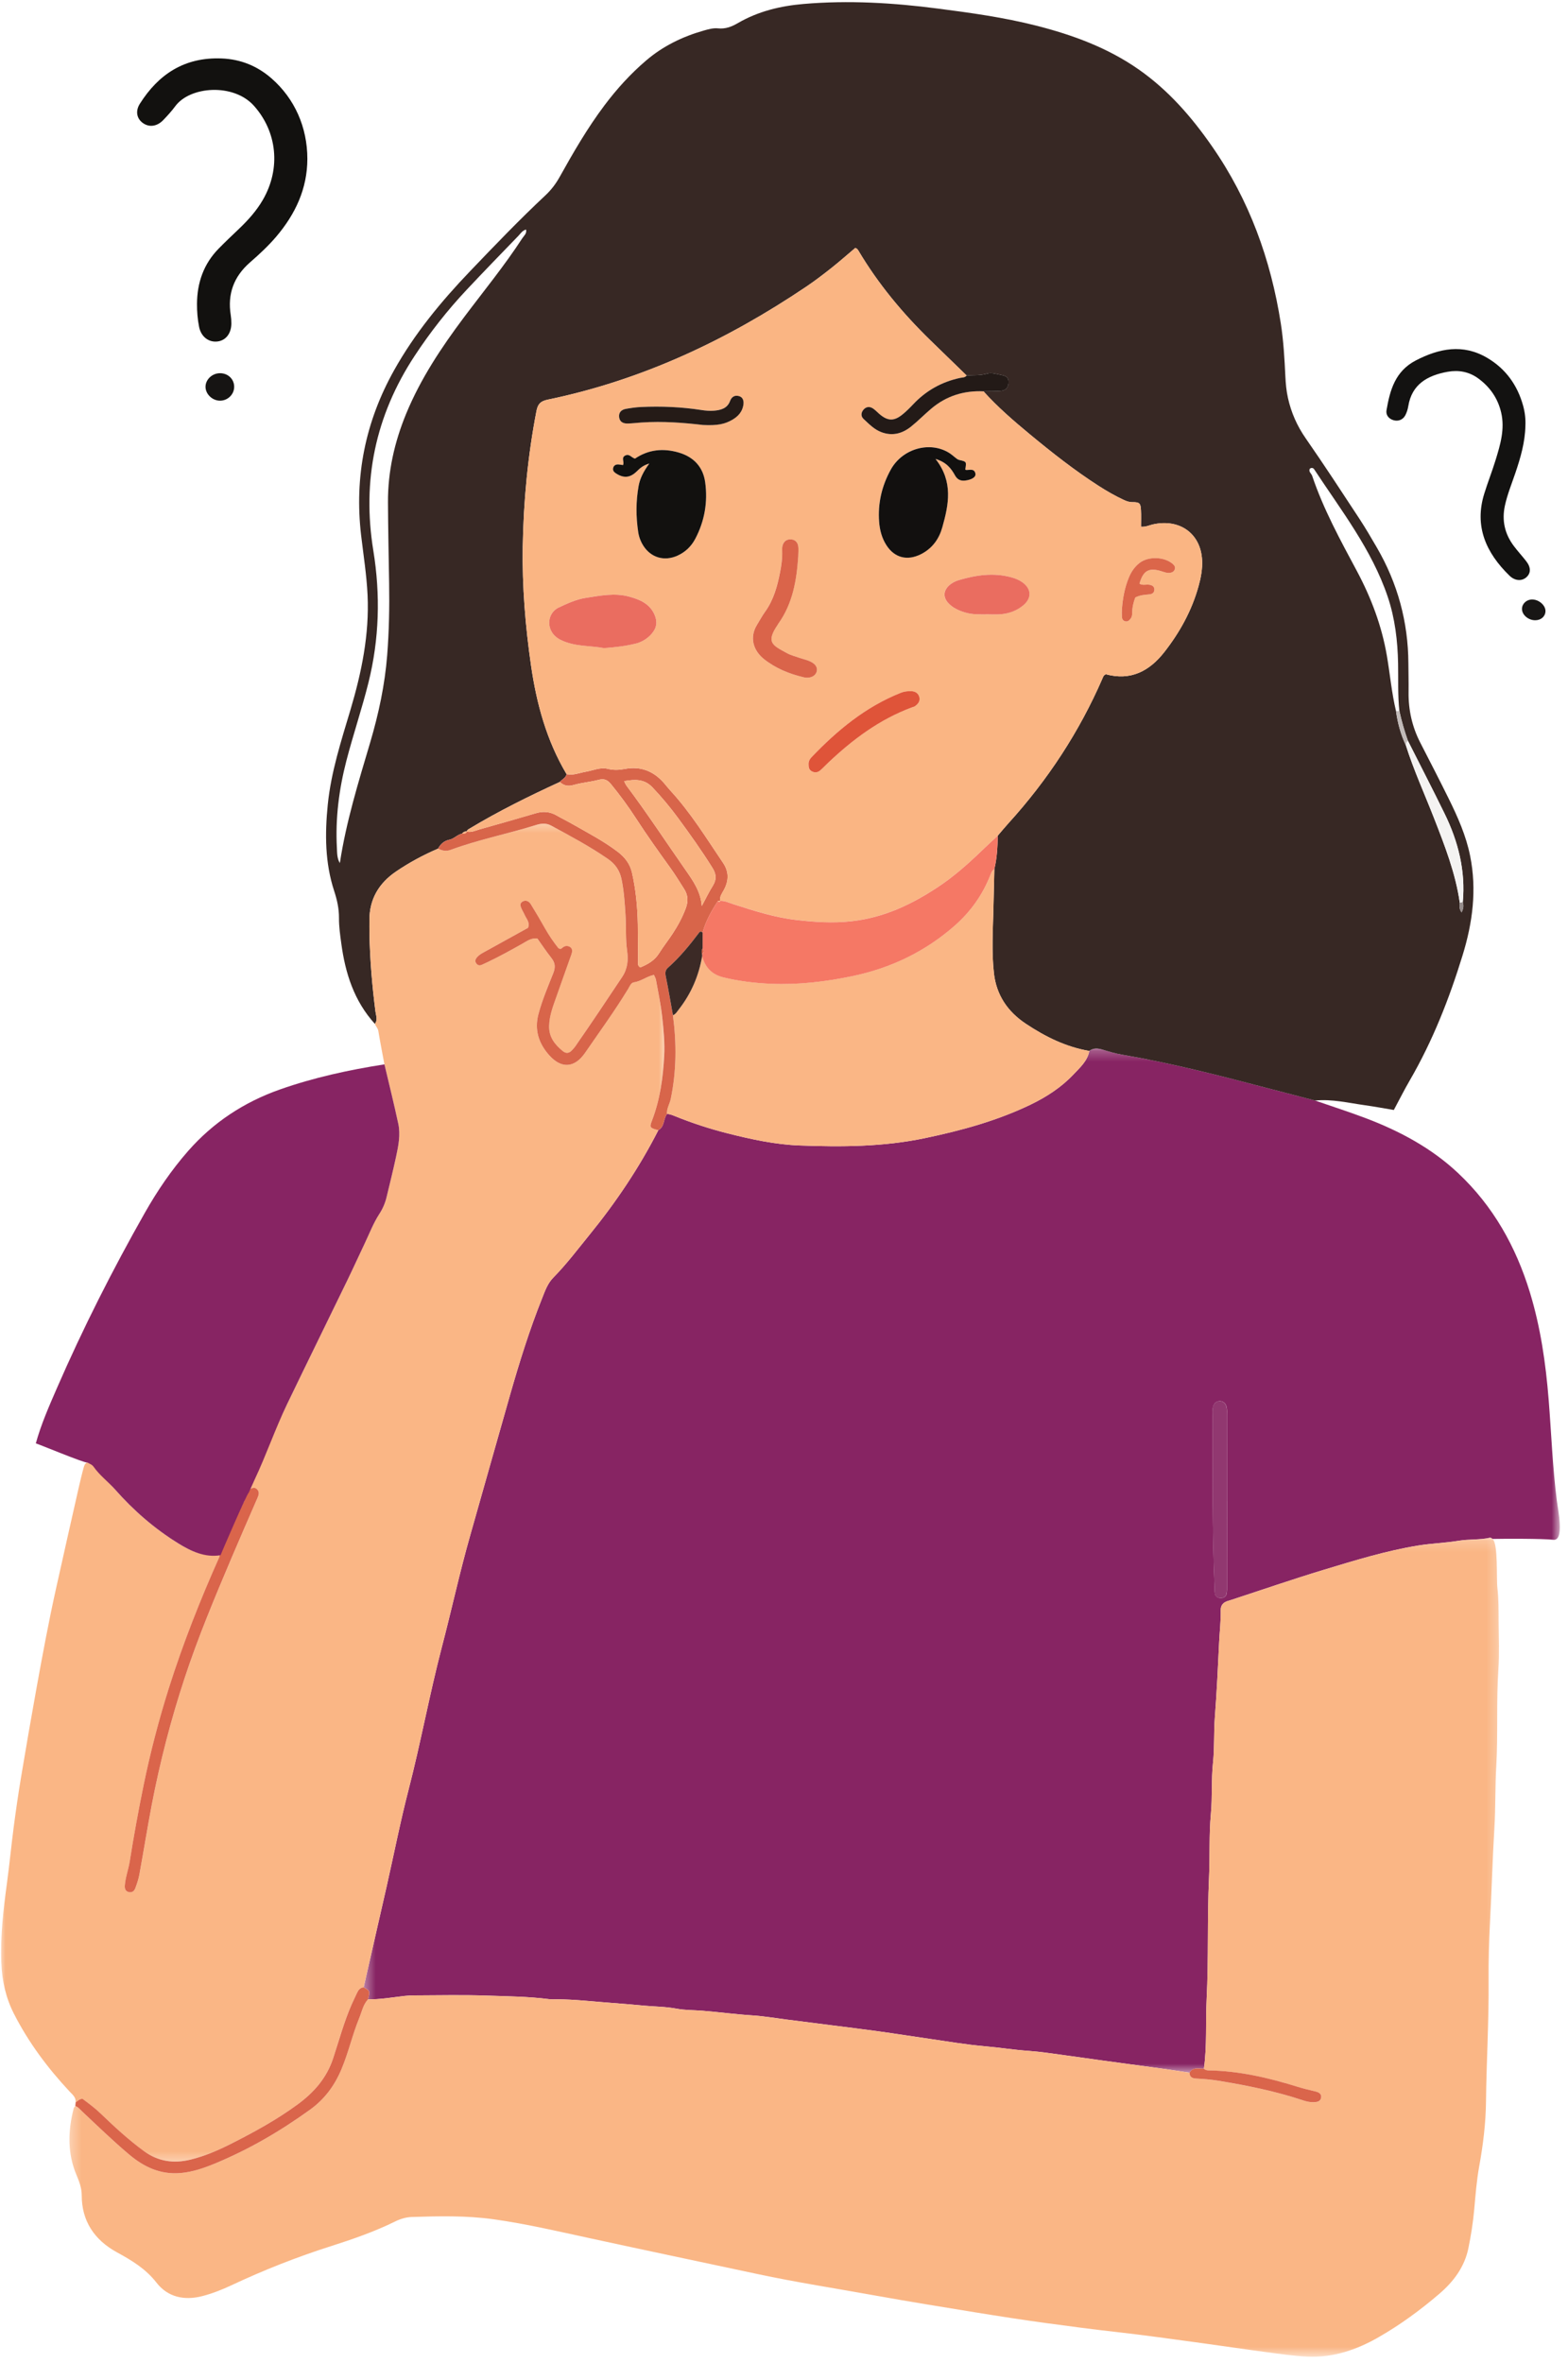 <svg width="144" height="217" viewBox="0 0 144 217" fill="none" xmlns="http://www.w3.org/2000/svg">
<mask id="mask0_1310_615" style="mask-type:luminance" maskUnits="userSpaceOnUse" x="33" y="96" width="111" height="95">
<path d="M33.383 96.235H143.248V190.394H33.383V96.235Z" fill="white"/>
</mask>
<g mask="url(#mask0_1310_615)">
<path d="M112.684 137.821C112.682 137.821 112.682 137.821 112.682 137.821C112.682 135.196 112.682 132.572 112.68 129.945C112.68 129.704 112.702 129.455 112.652 129.223C112.585 128.908 112.376 128.649 112.018 128.654C111.661 128.659 111.449 128.916 111.392 129.234C111.344 129.499 111.364 129.776 111.365 130.048C111.377 135.294 111.322 140.539 111.544 145.784C111.551 145.964 111.541 146.149 111.576 146.325C111.63 146.595 111.82 146.736 112.11 146.738C112.399 146.74 112.602 146.6 112.649 146.33C112.69 146.094 112.682 145.849 112.682 145.608C112.684 143.013 112.684 140.417 112.684 137.821ZM120.775 101.056C122.336 101.597 123.91 102.1 125.453 102.686C128.58 103.874 131.481 105.436 133.902 107.713C137.151 110.766 139.218 114.494 140.492 118.644C141.481 121.871 141.956 125.183 142.224 128.529C142.472 131.626 142.581 134.734 142.977 137.82C143.086 138.671 143.685 141.499 142.657 141.387C141.62 141.275 138.12 141.289 137.081 141.31C137.002 141.27 136.91 141.18 136.845 141.196C135.893 141.413 134.913 141.318 133.951 141.477C132.718 141.681 131.456 141.716 130.225 141.917C127.28 142.4 124.437 143.28 121.6 144.137C118.724 145.007 115.884 145.992 113.03 146.924C112.941 146.953 112.849 146.976 112.761 147.005C112.327 147.144 112.1 147.398 112.108 147.875C112.127 148.836 112.011 149.796 111.964 150.757C111.854 153.072 111.745 155.383 111.568 157.695C111.462 159.074 111.546 160.458 111.399 161.847C111.233 163.4 111.349 164.973 111.205 166.541C111.026 168.487 111.123 170.452 111.032 172.411C110.862 176.115 110.999 179.828 110.815 183.537C110.708 185.674 110.858 187.82 110.564 189.951C110.094 189.975 109.553 189.766 109.247 190.321C108.536 190.214 107.827 190.098 107.114 190C105.163 189.732 103.211 189.472 101.26 189.204C100.114 189.048 98.971 188.877 97.825 188.726C96.709 188.576 95.593 188.397 94.472 188.319C93.127 188.228 91.798 188.01 90.455 187.896C88.745 187.75 87.047 187.453 85.345 187.21C83.799 186.99 82.257 186.741 80.709 186.528C79.222 186.321 77.731 186.141 76.242 185.951C74.91 185.78 73.576 185.611 72.243 185.442C71.187 185.309 70.135 185.125 69.076 185.059C67.543 184.961 66.022 184.755 64.492 184.632C63.714 184.569 62.919 184.59 62.153 184.445C61.132 184.253 60.095 184.254 59.069 184.16C58.074 184.067 57.071 183.977 56.072 183.906C54.416 183.787 52.766 183.583 51.102 183.582C50.882 183.582 50.658 183.596 50.441 183.569C48.51 183.323 46.562 183.307 44.622 183.241C42.452 183.166 40.275 183.221 38.102 183.225C37.789 183.225 37.472 183.238 37.161 183.273C36.042 183.402 34.931 183.601 33.798 183.583C33.989 182.808 33.989 182.808 33.398 182.474C34.101 179.393 34.809 176.312 35.507 173.231C36.178 170.266 36.761 167.282 37.523 164.339C38.647 159.991 39.445 155.578 40.581 151.232C41.474 147.822 42.217 144.372 43.184 140.981C44.416 136.657 45.626 132.329 46.865 128.007C47.715 125.045 48.632 122.102 49.778 119.232C50.047 118.559 50.283 117.854 50.814 117.316C52.023 116.087 53.053 114.719 54.133 113.389C56.576 110.387 58.716 107.202 60.461 103.778C61.052 103.442 60.908 102.742 61.257 102.288C61.515 102.293 61.743 102.389 61.977 102.484C63.541 103.116 65.142 103.643 66.784 104.059C68.965 104.611 71.181 105.096 73.428 105.181C77.282 105.328 81.137 105.308 84.952 104.506C88.306 103.803 91.581 102.909 94.658 101.424C96.125 100.714 97.477 99.833 98.584 98.661C99.185 98.025 99.876 97.418 100.04 96.502C100.432 96.206 100.846 96.254 101.29 96.389C101.857 96.561 102.429 96.736 103.013 96.837C107.587 97.622 112.07 98.778 116.547 99.955C117.956 100.324 119.366 100.689 120.775 101.056Z" fill="#872463"/>
</g>
<path d="M31.212 79.251C31.785 75.459 32.92 71.815 34.001 68.161C34.775 65.537 35.344 62.883 35.558 60.159C35.732 57.956 35.771 55.752 35.736 53.546C35.697 51.067 35.642 48.59 35.63 46.11C35.617 43.297 36.226 40.598 37.303 37.983C38.623 34.782 40.531 31.909 42.614 29.132C44.416 26.729 46.328 24.401 47.963 21.883C48.117 21.644 48.401 21.439 48.309 21.077C47.964 21.174 47.805 21.448 47.601 21.662C46.015 23.301 44.426 24.937 42.865 26.6C41.09 28.488 39.502 30.514 38.085 32.667C34.464 38.172 33.243 44.133 34.283 50.545C34.946 54.622 34.837 58.666 33.835 62.692C33.234 65.102 32.433 67.457 31.81 69.859C31.13 72.487 30.793 75.146 30.939 77.851C30.964 78.322 30.942 78.803 31.212 79.251ZM134.061 82.892C134.027 83.168 133.992 83.445 134.228 83.782C134.414 83.409 134.429 83.133 134.332 82.844C134.6 79.974 133.92 77.276 132.659 74.701C131.566 72.466 130.423 70.256 129.303 68.034C128.985 67.133 128.717 66.216 128.514 65.285C128.356 63.839 128.424 62.389 128.396 60.939C128.356 58.847 128.115 56.783 127.439 54.782C125.981 50.467 123.172 46.867 120.691 43.095C120.606 42.966 120.445 42.915 120.288 43.043C120.152 43.323 120.435 43.477 120.505 43.69C121.534 46.749 123.085 49.582 124.609 52.429C125.923 54.887 126.893 57.463 127.363 60.197C127.656 61.896 127.802 63.614 128.205 65.295C128.352 66.379 128.635 67.425 129.103 68.422C129.823 70.702 130.82 72.882 131.688 75.107C132.681 77.647 133.673 80.184 134.061 82.892ZM120.768 101.056C119.359 100.689 117.949 100.324 116.54 99.955C112.063 98.778 107.581 97.622 103.006 96.837C102.422 96.736 101.85 96.561 101.283 96.389C100.84 96.254 100.425 96.206 100.033 96.502C97.882 96.134 96.003 95.197 94.224 94.016C92.514 92.885 91.504 91.35 91.279 89.382C91.054 87.399 91.184 85.405 91.231 83.417C91.258 82.212 91.29 81.006 91.318 79.8C91.566 78.789 91.607 77.76 91.636 76.727C91.957 76.353 92.267 75.973 92.598 75.61C96.225 71.617 99.123 67.188 101.248 62.296C101.306 62.159 101.342 62.005 101.562 61.914C103.839 62.535 105.563 61.617 106.921 59.883C108.35 58.059 109.448 56.065 110.065 53.846C110.286 53.056 110.438 52.258 110.396 51.433C110.273 48.99 108.332 47.593 105.859 48.158C105.529 48.235 105.218 48.402 104.79 48.365C104.79 47.848 104.812 47.339 104.783 46.834C104.748 46.206 104.651 46.105 103.995 46.11C103.691 46.111 103.446 46.017 103.192 45.899C102.399 45.53 101.643 45.095 100.91 44.625C98.683 43.194 96.615 41.565 94.589 39.889C93.09 38.648 91.616 37.376 90.317 35.933C90.849 35.921 91.383 35.937 91.912 35.894C92.335 35.86 92.583 35.599 92.62 35.181C92.656 34.756 92.477 34.525 92.007 34.443C91.547 34.361 91.082 34.178 90.627 34.313C90.01 34.494 89.387 34.435 88.766 34.477C87.66 33.402 86.551 32.328 85.447 31.253C82.891 28.764 80.637 26.054 78.833 23.012C78.77 22.904 78.699 22.806 78.54 22.771C77.821 23.378 77.106 24.012 76.357 24.606C75.602 25.202 74.838 25.788 74.04 26.326C66.8 31.203 58.997 34.9 50.298 36.698C49.636 36.835 49.388 37.108 49.266 37.74C48.473 41.852 48.078 46.001 48.008 50.176C47.946 53.842 48.244 57.487 48.769 61.116C49.276 64.608 50.19 67.987 52.03 71.084C51.965 71.437 51.61 71.559 51.408 71.803C48.567 73.11 45.767 74.491 43.097 76.101C42.993 76.164 42.878 76.222 42.865 76.361L42.875 76.356C42.676 76.315 42.54 76.414 42.421 76.549C41.988 76.641 41.707 77.015 41.269 77.106C40.782 77.206 40.452 77.508 40.23 77.925C38.876 78.505 37.588 79.198 36.376 80.022C34.775 81.11 33.925 82.579 33.927 84.48C33.927 84.902 33.92 85.325 33.929 85.748C33.975 88.136 34.175 90.512 34.481 92.882C34.529 93.252 34.71 93.65 34.425 94.015C32.507 91.899 31.71 89.351 31.344 86.641C31.238 85.862 31.125 85.082 31.131 84.294C31.138 83.441 30.957 82.631 30.689 81.812C29.841 79.229 29.834 76.57 30.099 73.908C30.397 70.912 31.327 68.055 32.185 65.179C33.212 61.736 33.925 58.247 33.756 54.639C33.669 52.795 33.377 50.971 33.162 49.139C32.538 43.785 33.539 38.734 36.199 33.987C38.076 30.633 40.512 27.677 43.188 24.884C45.446 22.524 47.708 20.165 50.101 17.926C50.626 17.433 51.043 16.881 51.389 16.262C52.652 13.997 53.949 11.751 55.522 9.661C56.649 8.163 57.908 6.774 59.352 5.543C60.889 4.233 62.671 3.364 64.627 2.807C65.047 2.688 65.504 2.56 65.924 2.603C66.636 2.68 67.2 2.448 67.779 2.112C69.623 1.043 71.652 0.548 73.782 0.365C77.918 0.009 82.032 0.255 86.133 0.788C89.161 1.179 92.186 1.598 95.146 2.35C98.514 3.204 101.733 4.387 104.579 6.381C107.32 8.299 109.449 10.761 111.308 13.437C114.74 18.372 116.707 23.847 117.623 29.687C117.875 31.304 117.966 32.935 118.044 34.565C118.076 35.228 118.135 35.886 118.282 36.543C118.58 37.888 119.118 39.108 119.921 40.263C121.616 42.7 123.236 45.188 124.865 47.667C125.418 48.51 125.923 49.382 126.431 50.252C128.362 53.565 129.323 57.123 129.341 60.917C129.346 61.795 129.371 62.672 129.359 63.548C129.339 65.179 129.679 66.727 130.432 68.191C131.309 69.899 132.19 71.604 133.039 73.324C133.875 75.017 134.64 76.735 135.013 78.594C135.639 81.701 135.242 84.727 134.318 87.723C133.094 91.701 131.581 95.566 129.471 99.201C128.966 100.069 128.518 100.967 128.004 101.923C127.138 101.779 126.252 101.612 125.361 101.488C123.836 101.275 122.329 100.904 120.768 101.056Z" fill="#372824"/>
<mask id="mask1_1310_615" style="mask-type:luminance" maskUnits="userSpaceOnUse" x="6" y="141" width="132" height="76">
<path d="M6.32 141.165H137.763V216.404H6.32V141.165Z" fill="white"/>
</mask>
<g mask="url(#mask1_1310_615)">
<path d="M110.562 189.955C110.857 187.824 110.706 185.678 110.813 183.541C110.997 179.832 110.86 176.119 111.031 172.415C111.121 170.456 111.024 168.491 111.203 166.546C111.347 164.977 111.231 163.404 111.397 161.851C111.544 160.462 111.461 159.079 111.566 157.699C111.743 155.388 111.852 153.076 111.963 150.761C112.009 149.801 112.125 148.841 112.106 147.879C112.098 147.402 112.326 147.148 112.759 147.009C112.848 146.98 112.94 146.957 113.028 146.928C115.883 145.996 118.722 145.012 121.598 144.141C124.436 143.284 127.278 142.404 130.223 141.921C131.454 141.72 132.716 141.685 133.949 141.481C134.911 141.322 135.891 141.417 136.843 141.2C136.909 141.184 137.001 141.274 137.079 141.314C137.6 141.797 137.409 144.902 137.518 145.827C137.638 146.855 137.625 147.877 137.631 148.902C137.645 150.353 137.71 151.809 137.61 153.254C137.404 156.242 137.586 159.237 137.411 162.219C137.302 164.092 137.355 165.964 137.242 167.831C137.066 170.725 136.992 173.621 136.838 176.512C136.745 178.293 136.696 180.072 136.711 181.852C136.743 185.569 136.509 189.279 136.469 192.994C136.447 194.972 136.201 196.958 135.845 198.923C135.61 200.225 135.508 201.553 135.389 202.872C135.282 204.075 135.093 205.261 134.851 206.444C134.499 208.159 133.492 209.503 132.187 210.622C130.45 212.112 128.6 213.468 126.592 214.619C124.576 215.775 122.433 216.503 120.065 216.395C118.814 216.337 117.567 216.149 116.323 215.986C114.333 215.722 112.351 215.422 110.361 215.152C107.72 214.796 105.081 214.417 102.433 214.122C100.343 213.891 98.26 213.61 96.178 213.329C93.972 213.03 91.772 212.686 89.575 212.33C86.511 211.832 83.448 211.336 80.393 210.786C76.784 210.135 73.156 209.578 69.569 208.811C64.451 207.718 59.327 206.642 54.212 205.531C51.272 204.894 48.343 204.206 45.358 203.786C42.858 203.434 40.333 203.49 37.815 203.572C37.288 203.59 36.766 203.747 36.281 203.988C34.401 204.914 32.418 205.603 30.417 206.242C27.275 207.242 24.223 208.446 21.252 209.843C20.402 210.243 19.537 210.585 18.618 210.827C16.92 211.277 15.404 210.927 14.375 209.606C13.395 208.342 12.123 207.57 10.751 206.822C8.651 205.675 7.502 203.93 7.504 201.567C7.504 200.914 7.276 200.316 7.029 199.732C6.177 197.714 6.232 195.67 6.768 193.604C6.789 193.522 6.863 193.453 6.913 193.379C7.189 193.482 7.36 193.71 7.559 193.898C8.974 195.227 10.366 196.579 11.855 197.834C13.209 198.976 14.715 199.693 16.56 199.541C17.666 199.451 18.709 199.088 19.717 198.674C22.849 197.382 25.739 195.693 28.464 193.728C29.818 192.753 30.726 191.502 31.354 190.014C32.003 188.474 32.359 186.843 32.992 185.302C33.231 184.718 33.343 184.079 33.797 183.587C34.929 183.605 36.04 183.406 37.16 183.278C37.471 183.242 37.787 183.229 38.1 183.229C40.273 183.225 42.45 183.17 44.62 183.246C46.561 183.311 48.508 183.327 50.439 183.573C50.657 183.6 50.881 183.586 51.1 183.586C52.765 183.587 54.414 183.791 56.071 183.91C57.069 183.981 58.072 184.071 59.067 184.164C60.093 184.259 61.13 184.257 62.151 184.45C62.917 184.594 63.712 184.573 64.49 184.636C66.021 184.759 67.541 184.965 69.074 185.063C70.133 185.129 71.186 185.313 72.241 185.447C73.575 185.615 74.908 185.784 76.24 185.956C77.729 186.145 79.22 186.325 80.707 186.532C82.255 186.745 83.797 186.994 85.343 187.214C87.045 187.457 88.743 187.754 90.453 187.9C91.797 188.014 93.125 188.232 94.47 188.324C95.591 188.401 96.707 188.58 97.823 188.73C98.969 188.881 100.112 189.052 101.258 189.208C103.209 189.476 105.161 189.736 107.112 190.004C107.825 190.102 108.534 190.218 109.245 190.326C109.255 190.693 109.446 190.843 109.838 190.863C110.524 190.902 111.213 190.952 111.891 191.064C114.514 191.496 117.119 192.016 119.64 192.859C119.97 192.968 120.3 193.05 120.653 193.036C120.952 193.024 121.245 192.983 121.322 192.662C121.417 192.265 121.098 192.114 120.792 192.043C120.213 191.909 119.64 191.767 119.072 191.591C116.443 190.775 113.77 190.159 110.985 190.115C110.823 190.114 110.678 190.072 110.562 189.955Z" fill="#FAB685"/>
</g>
<mask id="mask2_1310_615" style="mask-type:luminance" maskUnits="userSpaceOnUse" x="0" y="75" width="62" height="124">
<path d="M0 75.35H61.221V198.649H0V75.35Z" fill="white"/>
</mask>
<g mask="url(#mask2_1310_615)">
<path d="M34.427 94.017C34.712 93.653 34.531 93.255 34.482 92.884C34.176 90.514 33.977 88.138 33.93 85.751C33.922 85.327 33.928 84.905 33.928 84.482C33.927 82.582 34.777 81.113 36.378 80.024C37.589 79.201 38.878 78.507 40.231 77.927C40.603 78.11 40.949 78.2 41.392 78.037C43.949 77.091 46.642 76.571 49.241 75.75C49.711 75.601 50.161 75.567 50.608 75.808C52.388 76.773 54.173 77.725 55.836 78.878C56.519 79.351 56.915 79.95 57.076 80.726C57.303 81.822 57.37 82.935 57.442 84.044C57.511 85.128 57.436 86.213 57.588 87.298C57.705 88.122 57.651 88.931 57.128 89.719C55.706 91.858 54.28 93.992 52.813 96.101C52.726 96.226 52.614 96.335 52.51 96.45C52.259 96.722 51.981 96.758 51.685 96.519C50.937 95.912 50.399 95.213 50.425 94.202C50.45 93.182 50.84 92.261 51.167 91.32C51.593 90.089 52.047 88.865 52.473 87.634C52.55 87.409 52.602 87.127 52.359 86.963C52.144 86.818 51.878 86.825 51.662 87.011C51.568 87.093 51.491 87.191 51.279 87.066C50.847 86.525 50.417 85.897 50.042 85.232C49.622 84.489 49.191 83.754 48.742 83.026C48.588 82.776 48.319 82.62 48.018 82.766C47.683 82.93 47.789 83.217 47.904 83.473C47.993 83.665 48.11 83.848 48.194 84.043C48.347 84.391 48.68 84.694 48.491 85.195C47.253 85.881 45.977 86.592 44.695 87.295C44.365 87.477 44.024 87.634 43.782 87.928C43.626 88.114 43.599 88.311 43.765 88.502C43.905 88.666 44.083 88.673 44.273 88.58C44.441 88.498 44.613 88.422 44.784 88.342C45.885 87.819 46.945 87.229 48.004 86.632C48.401 86.409 48.786 86.104 49.351 86.184C49.763 86.762 50.166 87.372 50.62 87.945C50.977 88.397 51.029 88.796 50.809 89.355C50.318 90.593 49.79 91.821 49.447 93.113C49.06 94.566 49.465 95.814 50.437 96.901C51.565 98.163 52.773 98.063 53.731 96.669C55.067 94.728 56.455 92.823 57.678 90.813C57.817 90.585 57.936 90.243 58.205 90.203C58.868 90.106 59.383 89.662 60.053 89.516C60.126 89.689 60.21 89.822 60.236 89.965C60.437 91.092 60.681 92.216 60.805 93.351C60.938 94.549 61.058 95.762 60.993 96.962C60.884 98.977 60.611 100.979 59.872 102.897C59.624 103.539 59.679 103.575 60.456 103.78C58.711 107.205 56.571 110.39 54.128 113.392C53.047 114.721 52.018 116.089 50.809 117.319C50.278 117.857 50.042 118.562 49.773 119.234C48.627 122.105 47.71 125.048 46.86 128.01C45.62 132.332 44.411 136.66 43.179 140.983C42.212 144.374 41.469 147.824 40.576 151.234C39.44 155.58 38.642 159.994 37.517 164.341C36.756 167.284 36.172 170.269 35.501 173.234C34.804 176.315 34.096 179.396 33.393 182.478C33.074 182.517 32.908 182.722 32.788 182.985C32.623 183.343 32.446 183.695 32.287 184.056C31.581 185.671 31.131 187.367 30.579 189.028C29.988 190.806 28.834 192.13 27.325 193.236C25.397 194.649 23.296 195.8 21.156 196.879C19.995 197.463 18.79 197.984 17.5 198.301C15.936 198.687 14.51 198.472 13.227 197.531C11.802 196.486 10.51 195.298 9.247 194.079C8.716 193.567 8.124 193.13 7.577 192.722C7.257 192.722 7.14 192.941 6.946 193.031C6.988 192.578 6.65 192.328 6.379 192.037C4.353 189.866 2.601 187.514 1.269 184.889C0.528 183.432 0.189 181.876 0.122 180.259C0.021 177.776 0.312 175.321 0.645 172.866C0.876 171.164 1.037 169.453 1.261 167.75C1.457 166.257 1.671 164.763 1.919 163.278C2.38 160.512 2.856 157.749 3.356 154.989C3.91 151.934 4.475 148.879 5.151 145.845C5.839 142.751 6.533 139.659 7.236 136.568C7.308 136.255 7.57 135.141 7.676 134.79C7.739 134.579 7.783 134.374 8.019 134.295C8.307 134.199 8.516 134.362 8.658 134.563C9.223 135.363 9.928 136.048 10.575 136.78C12.268 138.699 14.186 140.368 16.383 141.727C17.527 142.433 18.75 142.99 20.187 142.746C20.169 142.834 20.164 142.931 20.127 143.011C18.382 146.922 16.814 150.894 15.523 154.967C14.592 157.908 13.816 160.886 13.195 163.9C12.715 166.228 12.293 168.57 11.917 170.917C11.797 171.662 11.524 172.377 11.467 173.128C11.445 173.417 11.517 173.688 11.872 173.748C12.175 173.799 12.35 173.601 12.436 173.365C12.58 172.969 12.723 172.564 12.797 172.153C13.187 170.021 13.528 167.881 13.935 165.752C14.689 161.811 15.693 157.927 16.953 154.103C18.195 150.334 19.734 146.67 21.285 143.013C22.055 141.197 22.848 139.391 23.634 137.581C23.759 137.292 23.872 137.002 23.604 136.742C23.339 136.486 23.08 136.686 22.826 136.79C22.779 136.469 22.946 136.207 23.075 135.931C24.173 133.598 25.247 131.254 26.366 128.93C28.185 125.154 30.037 121.392 31.867 117.622C32.423 116.476 32.95 115.315 33.497 114.164C33.927 113.259 34.288 112.311 34.832 111.473C35.158 110.971 35.367 110.473 35.5 109.921C35.794 108.691 36.104 107.465 36.368 106.228C36.584 105.227 36.791 104.204 36.574 103.186C36.184 101.362 35.73 99.551 35.304 97.734C35.113 96.708 34.912 95.684 34.742 94.655C34.7 94.399 34.504 94.24 34.427 94.017Z" fill="#FAB685"/>
</g>
<path d="M6.951 193.031C7.145 192.941 7.262 192.723 7.582 192.723C8.129 193.131 8.721 193.567 9.251 194.08C10.515 195.298 11.806 196.486 13.232 197.531C14.515 198.472 15.941 198.687 17.505 198.302C18.795 197.984 19.999 197.464 21.161 196.879C23.3 195.801 25.402 194.65 27.329 193.237C28.838 192.131 29.993 190.806 30.584 189.029C31.136 187.367 31.586 185.672 32.292 184.057C32.451 183.695 32.628 183.344 32.792 182.986C32.913 182.723 33.078 182.517 33.398 182.479C33.988 182.811 33.988 182.811 33.798 183.586C33.344 184.078 33.232 184.717 32.993 185.301C32.36 186.842 32.004 188.473 31.355 190.013C30.727 191.501 29.819 192.752 28.465 193.726C25.74 195.691 22.85 197.38 19.718 198.673C18.709 199.087 17.667 199.45 16.561 199.54C14.716 199.692 13.21 198.975 11.856 197.833C10.367 196.578 8.975 195.226 7.56 193.897C7.361 193.709 7.19 193.481 6.914 193.378C6.926 193.262 6.937 193.147 6.951 193.031Z" fill="#DA654B"/>
<path d="M91.322 79.801C91.293 81.007 91.262 82.212 91.235 83.418C91.188 85.405 91.058 87.399 91.283 89.382C91.508 91.35 92.518 92.885 94.228 94.017C96.007 95.197 97.885 96.135 100.037 96.502C99.873 97.419 99.182 98.026 98.582 98.662C97.474 99.834 96.122 100.715 94.655 101.425C91.578 102.91 88.304 103.804 84.949 104.507C81.134 105.308 77.279 105.329 73.425 105.181C71.178 105.096 68.962 104.612 66.781 104.059C65.139 103.643 63.538 103.117 61.974 102.484C61.74 102.39 61.512 102.293 61.254 102.288C61.211 101.791 61.502 101.369 61.599 100.901C62.129 98.352 62.139 95.793 61.798 93.222C62.049 93.128 62.168 92.906 62.315 92.717C63.471 91.251 64.177 89.6 64.482 87.79C64.746 88.803 65.359 89.483 66.444 89.745C67.875 90.092 69.332 90.267 70.801 90.329C73.319 90.435 75.794 90.143 78.258 89.633C81.842 88.889 84.989 87.361 87.683 84.994C89.16 83.697 90.264 82.13 90.967 80.319C91.044 80.125 91.116 79.918 91.322 79.801Z" fill="#FAB685"/>
<path d="M64.451 83.193C64.787 82.567 65.095 81.925 65.472 81.32C65.82 80.758 65.783 80.263 65.441 79.712C64.458 78.131 63.375 76.614 62.269 75.111C61.545 74.127 60.762 73.186 59.913 72.294C59.169 71.512 58.312 71.558 57.322 71.727C57.414 71.913 57.451 72.03 57.523 72.125C59.432 74.671 61.173 77.328 62.992 79.932C63.666 80.899 64.351 81.883 64.451 83.193ZM61.799 93.224C62.14 95.794 62.13 98.353 61.6 100.903C61.503 101.37 61.212 101.792 61.255 102.29C60.906 102.744 61.05 103.444 60.459 103.78C59.683 103.574 59.627 103.539 59.875 102.897C60.614 100.978 60.887 98.976 60.996 96.962C61.061 95.762 60.941 94.548 60.809 93.351C60.685 92.216 60.441 91.092 60.24 89.965C60.213 89.822 60.129 89.689 60.056 89.515C59.386 89.661 58.871 90.106 58.209 90.203C57.939 90.243 57.82 90.585 57.682 90.812C56.459 92.823 55.07 94.728 53.735 96.669C52.776 98.063 51.568 98.162 50.44 96.9C49.468 95.814 49.063 94.566 49.45 93.113C49.793 91.821 50.322 90.593 50.812 89.355C51.033 88.796 50.981 88.396 50.623 87.945C50.169 87.372 49.766 86.762 49.355 86.184C48.789 86.104 48.404 86.409 48.008 86.632C46.949 87.229 45.888 87.818 44.787 88.342C44.616 88.422 44.444 88.498 44.277 88.579C44.086 88.672 43.908 88.666 43.768 88.502C43.602 88.311 43.629 88.114 43.785 87.927C44.027 87.634 44.369 87.476 44.698 87.295C45.98 86.592 47.256 85.881 48.495 85.195C48.684 84.694 48.351 84.391 48.197 84.042C48.113 83.848 47.996 83.665 47.907 83.472C47.792 83.217 47.686 82.93 48.021 82.766C48.322 82.62 48.592 82.776 48.745 83.026C49.194 83.753 49.626 84.489 50.045 85.232C50.42 85.897 50.85 86.524 51.282 87.065C51.494 87.191 51.571 87.093 51.665 87.011C51.881 86.825 52.147 86.818 52.363 86.963C52.605 87.126 52.553 87.409 52.477 87.634C52.05 88.865 51.596 90.088 51.17 91.32C50.844 92.261 50.454 93.182 50.429 94.202C50.402 95.213 50.941 95.912 51.688 96.518C51.985 96.758 52.262 96.722 52.513 96.449C52.617 96.335 52.729 96.226 52.816 96.101C54.283 93.991 55.709 91.858 57.131 89.719C57.655 88.931 57.708 88.122 57.591 87.298C57.439 86.213 57.514 85.128 57.446 84.044C57.374 82.935 57.307 81.822 57.079 80.725C56.919 79.95 56.522 79.351 55.84 78.878C54.176 77.725 52.391 76.773 50.611 75.808C50.164 75.567 49.714 75.601 49.244 75.75C46.646 76.57 43.952 77.091 41.395 78.036C40.952 78.2 40.606 78.11 40.234 77.927C40.457 77.51 40.786 77.208 41.273 77.108C41.712 77.017 41.993 76.643 42.426 76.551C42.599 76.534 42.794 76.566 42.88 76.359L42.87 76.363C43.298 76.455 43.673 76.261 44.061 76.151C45.779 75.667 47.499 75.183 49.209 74.674C49.888 74.471 50.506 74.528 51.111 74.875C51.596 75.153 52.103 75.4 52.589 75.678C53.994 76.481 55.436 77.229 56.723 78.208C57.382 78.709 57.859 79.322 58.041 80.131C58.396 81.698 58.545 83.284 58.575 84.882C58.597 86.001 58.587 87.118 58.602 88.237C58.605 88.433 58.518 88.669 58.804 88.831C59.482 88.549 60.111 88.202 60.524 87.541C60.911 86.919 61.374 86.343 61.774 85.73C62.261 84.988 62.679 84.211 62.987 83.379C63.211 82.771 63.188 82.194 62.835 81.641C62.423 80.998 62.03 80.345 61.583 79.724C60.492 78.21 59.408 76.691 58.394 75.126C57.698 74.048 56.934 73.013 56.12 72.014C55.824 71.653 55.525 71.462 54.995 71.603C54.242 71.807 53.442 71.859 52.696 72.077C52.169 72.231 51.782 72.152 51.412 71.805C51.615 71.561 51.97 71.439 52.035 71.086C52.649 71.223 53.208 70.963 53.79 70.865C54.464 70.751 55.13 70.426 55.816 70.597C56.358 70.73 56.847 70.707 57.382 70.606C58.838 70.329 60.026 70.813 60.969 71.889C61.17 72.12 61.354 72.364 61.562 72.589C63.44 74.626 64.871 76.966 66.405 79.234C66.954 80.043 66.936 80.865 66.486 81.708C66.317 82.023 66.074 82.323 66.138 82.716L66.147 82.711C66.079 82.713 66.01 82.715 65.942 82.716C65.344 83.63 64.811 84.574 64.526 85.629C64.422 85.547 64.309 85.495 64.212 85.625C63.347 86.775 62.438 87.889 61.349 88.856C61.083 89.09 61.076 89.34 61.145 89.671C61.388 90.85 61.585 92.039 61.799 93.224Z" fill="#D8654A"/>
<path d="M112.675 137.822C112.675 140.418 112.675 143.014 112.674 145.608C112.674 145.849 112.682 146.095 112.64 146.331C112.594 146.601 112.391 146.74 112.102 146.739C111.812 146.737 111.621 146.596 111.568 146.326C111.533 146.15 111.543 145.965 111.536 145.785C111.314 140.54 111.369 135.295 111.357 130.048C111.355 129.777 111.335 129.499 111.384 129.234C111.441 128.917 111.653 128.66 112.01 128.655C112.368 128.65 112.577 128.909 112.644 129.223C112.694 129.456 112.672 129.705 112.672 129.946C112.674 132.572 112.674 135.197 112.674 137.822C112.674 137.822 112.674 137.822 112.675 137.822Z" fill="#913870"/>
<path d="M110.559 189.951C110.674 190.068 110.82 190.11 110.982 190.112C113.766 190.155 116.44 190.772 119.068 191.587C119.637 191.764 120.209 191.905 120.788 192.04C121.094 192.111 121.414 192.261 121.319 192.658C121.242 192.979 120.949 193.021 120.649 193.032C120.296 193.047 119.967 192.965 119.637 192.855C117.116 192.013 114.511 191.492 111.887 191.061C111.21 190.948 110.52 190.898 109.834 190.86C109.443 190.839 109.252 190.69 109.242 190.322C109.548 189.767 110.089 189.975 110.559 189.951Z" fill="#DA654B"/>
<path d="M104.644 53.601C104.977 52.4 105.508 52.095 106.652 52.451C106.923 52.536 107.183 52.644 107.477 52.597C107.681 52.562 107.825 52.458 107.889 52.27C107.954 52.074 107.859 51.921 107.71 51.791C106.94 51.112 105.463 51.061 104.651 51.69C104.199 52.042 103.893 52.495 103.679 53.007C103.289 53.939 103.11 54.916 103.035 55.909C103.017 56.15 103.022 56.392 103.028 56.633C103.035 56.829 103.132 56.999 103.329 57.051C103.582 57.117 103.734 56.942 103.861 56.76C103.972 56.601 103.974 56.417 103.977 56.237C103.98 55.75 104.097 55.288 104.26 54.864C104.695 54.636 105.135 54.618 105.575 54.575C105.852 54.546 106.04 54.378 106.01 54.086C105.986 53.84 105.801 53.734 105.561 53.695C105.259 53.644 104.934 53.776 104.644 53.601ZM64.557 39.02C65.899 39.086 66.566 38.944 67.277 38.524C67.783 38.224 68.137 37.822 68.251 37.251C68.345 36.771 68.206 36.454 67.841 36.361C67.428 36.257 67.17 36.469 67.041 36.816C66.787 37.503 66.186 37.658 65.544 37.71C65.172 37.74 64.788 37.705 64.418 37.647C62.578 37.361 60.727 37.284 58.868 37.368C58.398 37.389 57.93 37.459 57.468 37.541C57.041 37.62 56.797 37.886 56.855 38.317C56.917 38.763 57.26 38.901 57.679 38.885C58.087 38.87 58.493 38.821 58.9 38.794C60.888 38.655 62.86 38.821 64.557 39.02ZM74.254 70.171C74.249 70.444 74.286 70.683 74.535 70.822C74.811 70.977 75.087 70.946 75.32 70.745C75.576 70.524 75.807 70.276 76.053 70.042C78.303 67.91 80.761 66.064 83.749 64.956C83.836 64.924 83.935 64.906 84.01 64.858C84.313 64.653 84.515 64.373 84.423 64.015C84.331 63.66 84.047 63.474 83.652 63.468C83.336 63.463 83.033 63.497 82.732 63.615C79.464 64.914 76.874 67.075 74.519 69.538C74.341 69.723 74.242 69.938 74.254 70.171ZM90.726 56.413C91.104 56.413 91.482 56.439 91.857 56.409C92.657 56.343 93.389 56.081 93.992 55.564C94.78 54.89 94.706 54.041 93.861 53.448C93.547 53.23 93.2 53.1 92.842 53.003C91.211 52.563 89.615 52.804 88.039 53.272C87.714 53.368 87.403 53.525 87.149 53.763C86.63 54.244 86.598 54.84 87.07 55.36C87.475 55.81 88.005 56.049 88.583 56.229C89.285 56.447 90.007 56.417 90.726 56.413ZM73.302 51.088C73.302 50.756 73.352 50.414 73.289 50.094C73.22 49.743 72.959 49.51 72.549 49.523C72.186 49.532 71.97 49.751 71.87 50.057C71.815 50.226 71.818 50.417 71.825 50.595C71.852 51.263 71.758 51.916 71.629 52.57C71.378 53.851 71.037 55.095 70.245 56.189C69.976 56.561 69.767 56.969 69.524 57.356C68.803 58.513 69.158 59.724 70.157 60.519C71.217 61.361 72.461 61.87 73.786 62.185C74.408 62.333 74.905 62.069 75.005 61.626C75.096 61.225 74.823 60.883 74.209 60.652C73.976 60.565 73.729 60.507 73.493 60.427C73.08 60.281 72.641 60.178 72.265 59.971C70.928 59.241 70.299 58.992 71.435 57.338C71.452 57.312 71.462 57.282 71.48 57.258C72.809 55.397 73.155 53.267 73.302 51.088ZM55.472 59.51C56.524 59.433 57.455 59.321 58.363 59.099C58.947 58.956 59.454 58.648 59.85 58.191C60.319 57.65 60.396 57.078 60.105 56.426C59.661 55.431 58.768 55.049 57.776 54.781C56.432 54.416 55.104 54.696 53.782 54.899C52.91 55.036 52.124 55.407 51.331 55.773C50.16 56.312 50.076 58.043 51.47 58.745C52.783 59.404 54.212 59.261 55.472 59.51ZM88.641 43.098C88.762 42.395 88.765 42.382 88.108 42.237C87.937 42.199 87.841 42.102 87.724 42.012C87.529 41.858 87.343 41.691 87.132 41.563C85.359 40.484 82.866 41.195 81.805 43.111C80.975 44.608 80.602 46.22 80.732 47.919C80.791 48.678 80.983 49.412 81.408 50.069C82.156 51.226 83.331 51.515 84.586 50.876C85.631 50.343 86.239 49.465 86.533 48.42C87.12 46.334 87.559 44.234 85.911 42.136C86.911 42.435 87.348 43.008 87.698 43.644C87.952 44.109 88.32 44.189 88.799 44.096C89.335 43.994 89.647 43.756 89.573 43.464C89.451 42.98 89.038 43.17 88.716 43.149C88.691 43.149 88.666 43.115 88.641 43.098ZM59.631 42.562C59.102 43.287 58.776 43.921 58.649 44.626C58.396 46.036 58.401 47.453 58.614 48.866C58.682 49.312 58.845 49.743 59.099 50.134C59.797 51.21 61.011 51.56 62.206 51.027C62.949 50.695 63.493 50.158 63.857 49.467C64.716 47.829 65.014 46.079 64.763 44.276C64.573 42.908 63.735 41.963 62.333 41.553C60.899 41.134 59.534 41.279 58.321 42.11C57.986 42.032 57.816 41.643 57.436 41.82C56.998 42.025 57.384 42.433 57.212 42.704C57.075 42.684 56.951 42.661 56.825 42.65C56.578 42.627 56.387 42.712 56.317 42.952C56.246 43.192 56.384 43.35 56.583 43.477C57.3 43.934 57.871 43.875 58.483 43.279C58.763 43.008 59.042 42.735 59.631 42.562ZM66.133 82.714C66.069 82.321 66.312 82.02 66.481 81.706C66.931 80.863 66.949 80.041 66.401 79.232C64.866 76.963 63.436 74.624 61.557 72.587C61.349 72.362 61.165 72.118 60.965 71.887C60.021 70.811 58.833 70.326 57.377 70.604C56.842 70.705 56.353 70.728 55.812 70.594C55.126 70.424 54.46 70.749 53.785 70.862C53.203 70.96 52.644 71.221 52.03 71.084C50.19 67.987 49.276 64.608 48.769 61.116C48.244 57.487 47.946 53.841 48.008 50.176C48.078 46 48.473 41.852 49.266 37.74C49.388 37.108 49.636 36.835 50.299 36.698C58.997 34.9 66.8 31.203 74.04 26.326C74.838 25.788 75.603 25.202 76.357 24.606C77.107 24.012 77.821 23.378 78.541 22.771C78.7 22.806 78.77 22.904 78.833 23.012C80.637 26.054 82.891 28.764 85.447 31.253C86.552 32.328 87.661 33.402 88.768 34.476C88.626 34.687 88.379 34.656 88.174 34.7C86.458 35.066 85.022 35.884 83.848 37.135C83.553 37.45 83.244 37.755 82.911 38.029C82.113 38.694 81.527 38.679 80.749 38.008C80.562 37.846 80.393 37.663 80.19 37.522C79.901 37.32 79.588 37.318 79.335 37.575C79.061 37.854 79.029 38.217 79.307 38.474C79.802 38.931 80.274 39.432 80.942 39.683C81.964 40.067 82.871 39.806 83.667 39.167C84.318 38.644 84.9 38.044 85.539 37.508C86.904 36.36 88.507 35.851 90.318 35.932C91.616 37.376 93.09 38.647 94.589 39.888C96.615 41.565 98.683 43.194 100.91 44.624C101.643 45.095 102.399 45.53 103.192 45.899C103.447 46.016 103.691 46.111 103.995 46.11C104.651 46.105 104.748 46.206 104.783 46.834C104.812 47.339 104.79 47.848 104.79 48.365C105.218 48.402 105.53 48.235 105.859 48.158C108.332 47.593 110.273 48.99 110.397 51.433C110.438 52.258 110.286 53.056 110.065 53.846C109.448 56.065 108.35 58.059 106.922 59.883C105.563 61.617 103.84 62.535 101.563 61.914C101.342 62.005 101.307 62.159 101.248 62.296C99.123 67.188 96.225 71.617 92.598 75.61C92.267 75.973 91.957 76.353 91.636 76.727C91.163 77.167 90.682 77.602 90.217 78.052C88.956 79.272 87.656 80.436 86.17 81.423C83.736 83.038 81.191 84.257 78.179 84.589C76.463 84.777 74.791 84.663 73.121 84.469C71.127 84.239 69.215 83.62 67.311 83.006C66.926 82.883 66.556 82.695 66.133 82.714Z" fill="#FAB583"/>
<path d="M66.133 82.719C66.557 82.7 66.927 82.888 67.311 83.011C69.215 83.625 71.128 84.244 73.122 84.474C74.792 84.668 76.463 84.782 78.18 84.594C81.192 84.262 83.736 83.043 86.171 81.428C87.656 80.441 88.956 79.277 90.218 78.057C90.683 77.607 91.163 77.172 91.637 76.732C91.608 77.765 91.566 78.794 91.319 79.805C91.113 79.922 91.041 80.13 90.964 80.324C90.261 82.135 89.157 83.702 87.68 84.999C84.986 87.365 81.839 88.894 78.255 89.637C75.791 90.148 73.316 90.44 70.798 90.334C69.329 90.271 67.872 90.096 66.441 89.749C65.356 89.488 64.743 88.807 64.479 87.794C64.475 87.733 64.472 87.672 64.469 87.613C64.665 87.452 64.673 87.279 64.519 87.089C64.519 86.603 64.521 86.116 64.522 85.632C64.807 84.577 65.34 83.633 65.938 82.719C66.01 82.836 66.078 82.857 66.144 82.714L66.133 82.719Z" fill="#F57865"/>
<path d="M51.41 71.806C51.78 72.153 52.166 72.232 52.693 72.078C53.44 71.859 54.239 71.808 54.992 71.604C55.523 71.463 55.822 71.654 56.118 72.015C56.931 73.013 57.696 74.049 58.392 75.126C59.406 76.692 60.49 78.21 61.581 79.724C62.028 80.346 62.421 80.999 62.832 81.641C63.185 82.195 63.209 82.771 62.985 83.38C62.677 84.212 62.258 84.989 61.772 85.73C61.372 86.344 60.908 86.92 60.522 87.541C60.109 88.203 59.48 88.549 58.802 88.832C58.516 88.67 58.603 88.434 58.599 88.238C58.584 87.119 58.594 86.002 58.573 84.883C58.542 83.285 58.394 81.699 58.039 80.132C57.857 79.323 57.38 78.71 56.721 78.209C55.434 77.229 53.992 76.481 52.586 75.678C52.101 75.401 51.594 75.153 51.109 74.876C50.503 74.529 49.886 74.471 49.207 74.675C47.497 75.184 45.777 75.667 44.058 76.152C43.67 76.261 43.295 76.456 42.867 76.364C42.881 76.224 42.996 76.167 43.1 76.104C45.77 74.494 48.569 73.113 51.41 71.806Z" fill="#FAB381"/>
<path d="M90.321 35.933C88.511 35.851 86.908 36.36 85.543 37.508C84.904 38.044 84.322 38.645 83.671 39.168C82.874 39.807 81.968 40.067 80.945 39.684C80.278 39.433 79.806 38.932 79.311 38.475C79.033 38.218 79.065 37.855 79.339 37.575C79.592 37.319 79.905 37.32 80.194 37.523C80.397 37.664 80.566 37.847 80.753 38.009C81.531 38.68 82.116 38.694 82.915 38.03C83.248 37.755 83.557 37.45 83.851 37.136C85.026 35.885 86.462 35.066 88.178 34.7C88.382 34.657 88.63 34.687 88.772 34.477C89.391 34.435 90.013 34.495 90.631 34.313C91.086 34.178 91.551 34.361 92.011 34.443C92.481 34.525 92.66 34.756 92.624 35.182C92.587 35.599 92.339 35.861 91.916 35.895C91.387 35.938 90.853 35.922 90.321 35.933Z" fill="#231A17"/>
<path d="M129.308 68.036C130.429 70.258 131.572 72.468 132.665 74.703C133.926 77.278 134.606 79.975 134.338 82.846C134.247 82.862 134.157 82.878 134.067 82.894C133.679 80.186 132.686 77.649 131.694 75.109C130.826 72.884 129.829 70.704 129.109 68.424C129.156 68.286 129.129 68.113 129.308 68.036Z" fill="#F4F3F2"/>
<path d="M129.3 68.036C129.121 68.113 129.148 68.286 129.101 68.424C128.633 67.427 128.35 66.381 128.203 65.298C128.307 65.294 128.409 65.291 128.513 65.288C128.715 66.219 128.983 67.135 129.3 68.036Z" fill="#C1BAB8"/>
<path d="M134.063 82.894C134.153 82.878 134.244 82.862 134.334 82.846C134.431 83.135 134.416 83.41 134.23 83.782C133.995 83.446 134.03 83.17 134.063 82.894Z" fill="#958C8B"/>
<path d="M42.875 76.357C42.79 76.566 42.594 76.534 42.422 76.552C42.541 76.415 42.676 76.315 42.875 76.357Z" fill="#FAB381"/>
<path d="M20.185 142.746C20.186 142.713 20.183 142.677 20.173 142.642C20.317 142.534 20.365 142.387 20.372 142.221L20.364 142.234C20.576 142.098 20.561 141.884 20.559 141.679L20.555 141.688C20.724 141.614 20.745 141.468 20.75 141.316L20.742 141.327C20.963 141.192 20.946 140.982 20.939 140.772L20.933 140.781C21.107 140.711 21.132 140.568 21.127 140.409L21.122 140.418C21.294 140.346 21.314 140.2 21.317 140.046L21.311 140.056C21.535 139.924 21.518 139.712 21.505 139.502L21.5 139.511C21.682 139.444 21.702 139.299 21.695 139.14L21.689 139.148C21.863 139.076 21.888 138.933 21.883 138.776L21.878 138.786C22.05 138.713 22.072 138.567 22.074 138.413L22.067 138.423C22.228 138.344 22.258 138.204 22.263 138.05L22.256 138.062C22.47 137.925 22.457 137.713 22.452 137.506L22.445 137.516C22.617 137.443 22.637 137.296 22.641 137.143L22.634 137.154C22.791 137.074 22.822 136.933 22.83 136.779L22.823 136.79C23.078 136.686 23.337 136.487 23.601 136.742C23.869 137.002 23.757 137.293 23.631 137.582C22.845 139.391 22.052 141.197 21.282 143.013C19.731 146.67 18.192 150.334 16.951 154.103C15.691 157.927 14.687 161.811 13.932 165.752C13.526 167.881 13.184 170.021 12.795 172.153C12.721 172.564 12.577 172.969 12.433 173.366C12.348 173.602 12.172 173.799 11.869 173.748C11.515 173.688 11.443 173.417 11.464 173.128C11.521 172.377 11.794 171.662 11.915 170.917C12.291 168.57 12.713 166.228 13.193 163.9C13.813 160.886 14.59 157.908 15.52 154.967C16.812 150.894 18.379 146.922 20.125 143.011C20.161 142.931 20.166 142.835 20.185 142.746Z" fill="#DA654B"/>
<path d="M64.474 87.608C64.477 87.668 64.481 87.729 64.484 87.79C64.179 89.601 63.473 91.251 62.317 92.717C62.17 92.906 62.051 93.128 61.8 93.223C61.586 92.038 61.389 90.848 61.146 89.67C61.078 89.339 61.084 89.089 61.35 88.854C62.439 87.888 63.348 86.774 64.213 85.624C64.31 85.494 64.424 85.545 64.527 85.627C64.526 86.112 64.524 86.599 64.524 87.085C64.442 87.254 64.435 87.429 64.474 87.608Z" fill="#3C2A26"/>
<path d="M64.449 83.193C64.349 81.883 63.665 80.899 62.99 79.932C61.172 77.328 59.43 74.671 57.521 72.125C57.449 72.03 57.412 71.913 57.32 71.727C58.311 71.558 59.167 71.512 59.912 72.294C60.76 73.186 61.543 74.127 62.268 75.111C63.374 76.614 64.456 78.131 65.44 79.713C65.781 80.263 65.818 80.758 65.47 81.32C65.094 81.925 64.786 82.567 64.449 83.193Z" fill="#F9B280"/>
<path d="M66.143 82.71C66.078 82.854 66.009 82.833 65.938 82.715C66.006 82.713 66.075 82.712 66.143 82.71Z" fill="#FAB583"/>
<path d="M59.63 42.562C59.041 42.736 58.762 43.008 58.482 43.28C57.87 43.875 57.299 43.935 56.581 43.477C56.382 43.35 56.245 43.193 56.316 42.952C56.386 42.713 56.577 42.628 56.824 42.65C56.95 42.662 57.073 42.684 57.211 42.705C57.383 42.434 56.996 42.026 57.435 41.82C57.815 41.644 57.985 42.032 58.32 42.111C59.533 41.279 60.898 41.135 62.332 41.554C63.734 41.963 64.572 42.909 64.761 44.277C65.012 46.08 64.715 47.83 63.856 49.467C63.492 50.159 62.948 50.695 62.205 51.028C61.01 51.561 59.796 51.211 59.098 50.135C58.844 49.743 58.681 49.313 58.613 48.867C58.4 47.454 58.395 46.036 58.648 44.627C58.775 43.922 59.101 43.288 59.63 42.562Z" fill="#12110F"/>
<path d="M88.645 43.103C88.67 43.12 88.695 43.154 88.721 43.154C89.042 43.175 89.455 42.986 89.577 43.469C89.651 43.761 89.34 43.999 88.802 44.101C88.324 44.194 87.956 44.114 87.702 43.649C87.352 43.013 86.915 42.44 85.915 42.141C87.563 44.239 87.124 46.339 86.537 48.425C86.243 49.47 85.635 50.348 84.59 50.881C83.335 51.52 82.16 51.231 81.412 50.074C80.987 49.417 80.795 48.683 80.736 47.924C80.606 46.225 80.979 44.614 81.809 43.116C82.87 41.2 85.362 40.489 87.136 41.568C87.347 41.696 87.533 41.863 87.728 42.017C87.845 42.107 87.941 42.204 88.112 42.242C88.769 42.387 88.766 42.4 88.645 43.103Z" fill="#12100F"/>
<path d="M55.471 59.513C54.211 59.264 52.782 59.407 51.469 58.747C50.075 58.045 50.159 56.315 51.33 55.775C52.123 55.409 52.909 55.038 53.781 54.902C55.103 54.698 56.431 54.418 57.775 54.783C58.767 55.051 59.66 55.433 60.104 56.428C60.395 57.08 60.318 57.652 59.849 58.193C59.453 58.65 58.946 58.959 58.362 59.102C57.454 59.323 56.523 59.435 55.471 59.513Z" fill="#EA6D60"/>
<path d="M73.307 51.09C73.16 53.269 72.813 55.399 71.485 57.26C71.467 57.284 71.457 57.315 71.44 57.34C70.304 58.994 70.933 59.243 72.27 59.973C72.646 60.18 73.085 60.283 73.498 60.429C73.734 60.51 73.981 60.567 74.214 60.654C74.828 60.885 75.101 61.227 75.01 61.629C74.91 62.072 74.413 62.335 73.79 62.187C72.465 61.873 71.222 61.364 70.162 60.521C69.163 59.726 68.808 58.516 69.529 57.358C69.772 56.971 69.981 56.563 70.25 56.191C71.042 55.097 71.383 53.853 71.634 52.572C71.763 51.919 71.856 51.265 71.83 50.597C71.823 50.419 71.82 50.228 71.875 50.059C71.975 49.753 72.191 49.535 72.554 49.525C72.964 49.512 73.225 49.745 73.294 50.096C73.357 50.416 73.307 50.758 73.307 51.09Z" fill="#DA644A"/>
<path d="M90.731 56.414C90.012 56.417 89.291 56.448 88.588 56.23C88.011 56.05 87.48 55.81 87.076 55.361C86.604 54.841 86.635 54.245 87.154 53.764C87.408 53.526 87.72 53.369 88.044 53.272C89.62 52.805 91.216 52.564 92.848 53.004C93.206 53.1 93.552 53.231 93.867 53.449C94.712 54.041 94.785 54.891 93.997 55.565C93.395 56.082 92.662 56.343 91.862 56.409C91.487 56.44 91.109 56.414 90.731 56.414Z" fill="#EA6D60"/>
<path d="M74.259 70.168C74.247 69.935 74.346 69.72 74.523 69.535C76.879 67.072 79.469 64.911 82.736 63.612C83.038 63.494 83.34 63.46 83.657 63.465C84.052 63.471 84.336 63.657 84.428 64.012C84.52 64.37 84.317 64.65 84.015 64.855C83.939 64.903 83.841 64.921 83.754 64.953C80.766 66.061 78.308 67.907 76.057 70.039C75.811 70.273 75.581 70.521 75.325 70.742C75.092 70.943 74.816 70.974 74.54 70.819C74.29 70.68 74.254 70.441 74.259 70.168Z" fill="#DF5439"/>
<path d="M64.561 39.024C62.865 38.825 60.892 38.659 58.905 38.797C58.498 38.825 58.092 38.874 57.683 38.889C57.265 38.905 56.922 38.767 56.86 38.321C56.802 37.89 57.046 37.624 57.472 37.545C57.934 37.463 58.403 37.393 58.873 37.372C60.732 37.288 62.582 37.365 64.423 37.651C64.792 37.709 65.177 37.744 65.549 37.714C66.191 37.662 66.792 37.507 67.046 36.819C67.175 36.473 67.433 36.261 67.846 36.365C68.21 36.458 68.349 36.775 68.256 37.255C68.142 37.826 67.787 38.227 67.282 38.528C66.571 38.948 65.903 39.09 64.561 39.024Z" fill="#251B17"/>
<path d="M104.646 53.6C104.935 53.775 105.26 53.644 105.563 53.695C105.802 53.734 105.988 53.84 106.011 54.085C106.041 54.377 105.854 54.546 105.576 54.575C105.136 54.618 104.696 54.636 104.261 54.864C104.099 55.288 103.982 55.75 103.978 56.236C103.975 56.416 103.973 56.601 103.863 56.76C103.736 56.941 103.583 57.116 103.331 57.05C103.133 56.999 103.036 56.829 103.03 56.633C103.023 56.392 103.018 56.15 103.036 55.909C103.111 54.915 103.291 53.939 103.68 53.006C103.895 52.494 104.201 52.041 104.652 51.69C105.464 51.06 106.941 51.112 107.711 51.791C107.86 51.921 107.955 52.074 107.89 52.269C107.826 52.457 107.682 52.562 107.478 52.597C107.184 52.644 106.925 52.536 106.653 52.451C105.509 52.094 104.979 52.399 104.646 53.6Z" fill="#DB664A"/>
<path d="M64.468 87.609C64.43 87.429 64.436 87.254 64.518 87.085C64.672 87.275 64.663 87.449 64.468 87.609Z" fill="#D8654A"/>
<path d="M35.306 97.733C35.732 99.551 36.186 101.362 36.576 103.186C36.793 104.203 36.586 105.226 36.37 106.228C36.105 107.464 35.796 108.691 35.502 109.92C35.369 110.473 35.16 110.97 34.834 111.473C34.29 112.311 33.929 113.258 33.499 114.164C32.952 115.315 32.425 116.476 31.869 117.622C30.039 121.391 28.187 125.153 26.368 128.929C25.249 131.254 24.471 133.556 23.373 135.89C23.244 136.165 22.846 137.058 22.846 137.058C22.679 137.131 20.258 142.768 20.256 142.803C18.819 143.047 17.529 142.433 16.385 141.726C14.188 140.368 12.27 138.698 10.577 136.78C9.93 136.048 9.165 135.489 8.6 134.689C8.457 134.487 8.329 134.458 8.021 134.295C7.785 134.373 3.267 132.484 3.289 132.54C3.771 130.785 4.509 129.114 5.235 127.444C7.628 121.952 10.333 116.601 13.296 111.375C14.439 109.359 15.742 107.435 17.293 105.669C19.582 103.068 22.399 101.204 25.714 100.037C28.823 98.942 32.04 98.244 35.306 97.733Z" fill="#872463"/>
<path d="M28.227 14.594C28.221 17.317 27.137 19.645 25.375 21.722C24.645 22.581 23.814 23.35 22.962 24.092C21.455 25.407 20.887 27.01 21.189 28.922C21.229 29.179 21.249 29.441 21.247 29.7C21.244 30.608 20.75 31.25 19.997 31.353C19.199 31.464 18.472 30.947 18.286 30.022C18.145 29.325 18.087 28.601 18.092 27.89C18.105 25.972 18.692 24.241 20.09 22.819C20.694 22.204 21.321 21.61 21.947 21.015C22.791 20.21 23.561 19.351 24.142 18.346C25.822 15.44 25.432 12.075 23.32 9.713C21.446 7.62 17.453 7.912 16.097 9.752C15.766 10.201 15.383 10.619 14.993 11.025C14.409 11.632 13.675 11.715 13.092 11.275C12.545 10.863 12.427 10.185 12.845 9.525C14.552 6.83 16.926 5.234 20.346 5.367C22.112 5.435 23.635 6.064 24.933 7.197C27.06 9.053 28.229 11.689 28.227 14.594Z" fill="#12110F"/>
<path d="M140.088 39.095C140.058 40.606 139.64 42.042 139.154 43.468C138.818 44.456 138.422 45.422 138.202 46.446C137.913 47.806 138.192 49.029 139.029 50.142C139.385 50.617 139.792 51.057 140.157 51.524C140.607 52.099 140.603 52.63 140.172 53.011C139.753 53.379 139.128 53.348 138.629 52.863C136.457 50.752 135.382 48.315 136.31 45.329C136.628 44.301 137.026 43.298 137.342 42.27C137.784 40.835 138.219 39.394 137.858 37.865C137.552 36.574 136.84 35.536 135.748 34.741C134.918 34.137 133.963 33.957 132.952 34.137C131.073 34.473 129.653 35.303 129.332 37.297C129.286 37.581 129.194 37.871 129.061 38.13C128.84 38.555 128.39 38.718 127.948 38.576C127.495 38.433 127.264 38.074 127.332 37.672C127.647 35.844 128.119 34.089 130.016 33.102C132.166 31.986 134.349 31.549 136.574 32.856C138.299 33.872 139.364 35.388 139.879 37.257C140.044 37.855 140.118 38.47 140.088 39.095Z" fill="#131211"/>
<path d="M21.506 35.494C21.52 36.21 20.913 36.805 20.182 36.792C19.498 36.778 18.894 36.203 18.875 35.55C18.855 34.858 19.486 34.26 20.224 34.269C20.941 34.277 21.493 34.804 21.506 35.494Z" fill="#161413"/>
<path d="M140.979 56.954C140.328 56.949 139.743 56.426 139.775 55.875C139.8 55.403 140.223 55.036 140.726 55.047C141.355 55.058 141.959 55.609 141.931 56.142C141.906 56.622 141.511 56.957 140.979 56.954Z" fill="#181615"/>
</svg>
